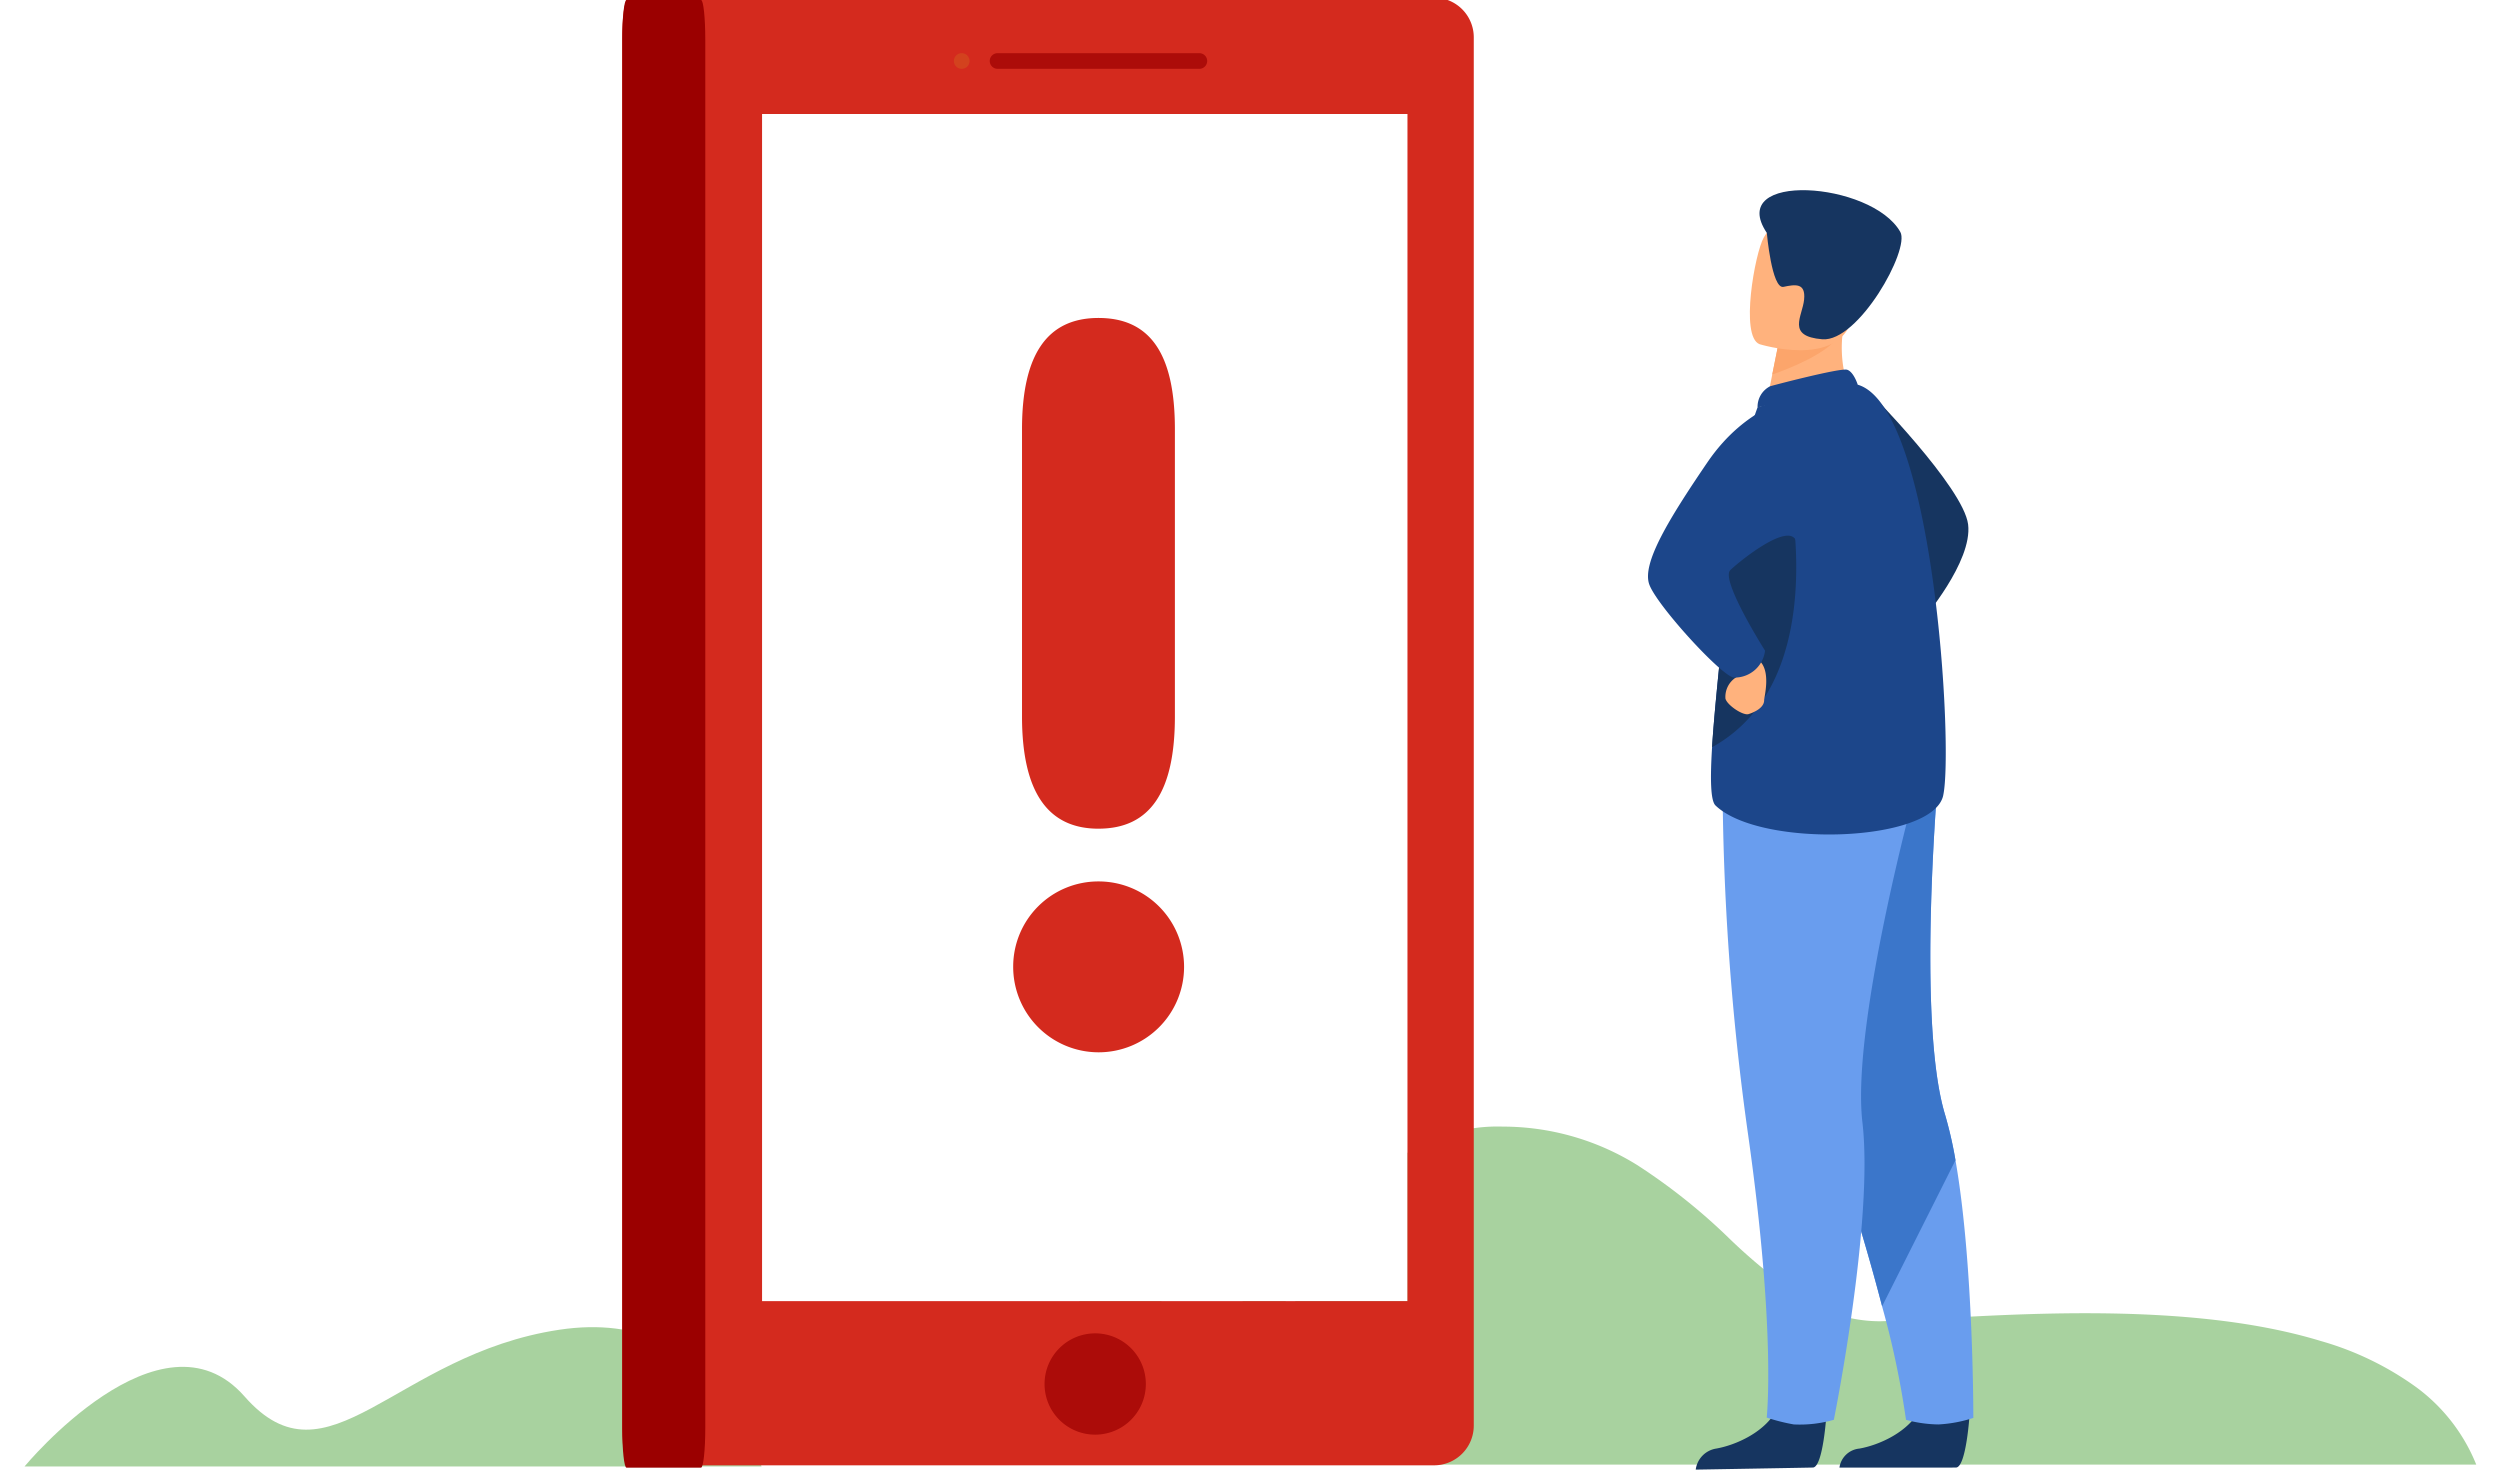 <svg xmlns="http://www.w3.org/2000/svg" xmlns:xlink="http://www.w3.org/1999/xlink" width="210" height="123.529" viewBox="0 0 210 123.529">
  <defs>
    <clipPath id="clip-path">
      <rect id="Rectangle_13641" data-name="Rectangle 13641" width="210" height="123.529" fill="none"/>
    </clipPath>
    <clipPath id="clip-path-3">
      <rect id="Rectangle_13637" data-name="Rectangle 13637" width="18.27" height="1.314" fill="#9b0000"/>
    </clipPath>
    <clipPath id="clip-path-4">
      <rect id="Rectangle_13638" data-name="Rectangle 13638" width="1.319" height="1.314" fill="none"/>
    </clipPath>
    <clipPath id="clip-path-5">
      <rect id="Rectangle_13639" data-name="Rectangle 13639" width="8.507" height="8.477" fill="#9b0000"/>
    </clipPath>
  </defs>
  <g id="exclamation-illustration" clip-path="url(#clip-path)">
    <g id="Group_36560" data-name="Group 36560" transform="translate(0 0)">
      <g id="Group_36559" data-name="Group 36559" clip-path="url(#clip-path)">
        <path id="Path_16577" data-name="Path 16577" d="M19.724,1082.289h61.9s-3.169-13.565-16.989-11.483-19.421,13.6-26.436,5.6-18.479,5.884-18.479,5.884" transform="translate(-17.659 -959.107)" fill="#a8d29f"/>
        <path id="Subtraction_10" data-name="Subtraction 10" d="M117.357,28.394H4.334c.066-.183.146-.472.229-.778a15.627,15.627,0,0,1,3.814-7.261L8.3,20.331c-.55-.186-1.091-.367-1.651-.549C.8,17.882-.183,15.948.025,14.66H6.8a25.546,25.546,0,0,1,5.738,3.17,11.752,11.752,0,0,1,1.478-.392,6.016,6.016,0,0,0,1.627-.585c-.606-.694-1.262-1.432-1.953-2.193h3.637l.118.216c.062.107.118.213.177.319l.033.062c.184-.2.359-.4.52-.6h9.4V2.205A14,14,0,0,1,35.564,0c.274,0,.555.006.841.017a21.415,21.415,0,0,1,10.445,3.2A49.925,49.925,0,0,1,54.609,9.4a45.738,45.738,0,0,0,5.913,4.84,11.843,11.843,0,0,0,6.54,2.11c.1,0,.208,0,.3,0,1.262-.037,2.806-.124,4.594-.226,3.52-.2,7.9-.447,12.558-.447,8.157,0,14.629.764,19.787,2.336a25.619,25.619,0,0,1,8,3.871,15.016,15.016,0,0,1,5.053,6.516l0,0h0Z" transform="translate(90.654 94.634)" fill="#a8d29f" stroke="rgba(0,0,0,0)" stroke-miterlimit="10" stroke-width="1"/>
        <rect id="Rectangle_13635" data-name="Rectangle 13635" width="2.637" height="52.255" transform="translate(56.164 70.694)" fill="#415da5"/>
        <path id="Exclusion_4" data-name="Exclusion 4" d="M68.192,123.287H.538c-.3,0-.538-1.492-.538-3.326V3.327C0,1.492.241,0,.538,0H68.192a3.336,3.336,0,0,1,3.338,3.327V119.96A3.336,3.336,0,0,1,68.192,123.287ZM11.746,9.774h0v99.719H65.96V9.774H11.746Z" transform="translate(52.267 -0.2)" fill="#d42a1e" stroke="rgba(0,0,0,0)" stroke-miterlimit="10" stroke-width="1"/>
        <g id="Group_36552" data-name="Group 36552" transform="translate(83.135 4.467)" opacity="0.709">
          <g id="Group_36551" data-name="Group 36551">
            <g id="Group_36550" data-name="Group 36550" clip-path="url(#clip-path-3)">
              <path id="Path_16581" data-name="Path 16581" d="M811.675,44.738H794.725a.657.657,0,1,0,0,1.314h16.951a.657.657,0,1,0,0-1.314" transform="translate(-794.065 -44.738)" fill="#9b0000"/>
            </g>
          </g>
        </g>
        <g id="Group_36555" data-name="Group 36555" transform="translate(80.124 4.467)" opacity="0.4">
          <g id="Group_36554" data-name="Group 36554" transform="translate(0)">
            <g id="Group_36553" data-name="Group 36553" clip-path="url(#clip-path-4)">
              <path id="Path_16582" data-name="Path 16582" d="M765.971,44.738a.657.657,0,1,0,.659.657.66.66,0,0,0-.659-.657" transform="translate(-765.312 -44.738)" fill="#d3671e"/>
            </g>
          </g>
        </g>
        <g id="Group_36558" data-name="Group 36558" transform="translate(87.743 112.034)" opacity="0.714">
          <g id="Group_36557" data-name="Group 36557" transform="translate(0)">
            <g id="Group_36556" data-name="Group 36556" clip-path="url(#clip-path-5)">
              <path id="Path_16583" data-name="Path 16583" d="M838.081,1080.119a4.254,4.254,0,1,1,4.254,4.238,4.246,4.246,0,0,1-4.254-4.238" transform="translate(-838.081 -1075.881)" fill="#9b0000"/>
            </g>
          </g>
        </g>
        <path id="Path_16584" data-name="Path 16584" d="M1486.766,1128.557s-.275,4.41-1.131,4.474c-.114.008-4.343.008-4.343.008h-5.46a1.868,1.868,0,0,1,1.675-1.6c1.578-.274,4.22-1.379,5.175-3.458,1.006-2.186,4.084.577,4.084.577" transform="translate(-1321.319 -1009.758)" fill="#163560"/>
        <path id="Path_16585" data-name="Path 16585" d="M1426.6,676.158a11.3,11.3,0,0,1-2.923.547,10.767,10.767,0,0,1-2.729-.388,74.132,74.132,0,0,0-2.01-9.538c-.891-3.439-2.165-7.86-3.976-13.354-5.008-15.184-6.531-24.066-6.67-24.908-.007-.044-.01-.066-.01-.066l.016-.007,15.4-6.736s-1.9,20.927.525,28.959a33.811,33.811,0,0,1,.881,3.848c1.533,8.725,1.5,21.643,1.5,21.643" transform="translate(-1260.844 -557.052)" fill="#699dee"/>
        <path id="Path_16586" data-name="Path 16586" d="M1425.193,654.515l-6.163,12.264c-.892-3.439-2.165-7.86-3.976-13.354-5.008-15.184-6.531-24.066-6.67-24.908,0-.025,0-.049.005-.074l15.4-6.736s-1.9,20.927.525,28.959a33.76,33.76,0,0,1,.881,3.848" transform="translate(-1260.933 -557.052)" fill="#3b76ca"/>
        <path id="Path_16587" data-name="Path 16587" d="M1371.505,1128.557s-.274,4.41-1.13,4.474c-.114.008-9.85.176-9.85.176a2.058,2.058,0,0,1,1.721-1.769c1.578-.274,4.219-1.379,5.176-3.458,1.006-2.186,4.084.577,4.084.577" transform="translate(-1218.084 -1009.758)" fill="#163560"/>
        <path id="Path_16588" data-name="Path 16588" d="M1381.989,626.434a217.587,217.587,0,0,0,2.155,30.211c2.354,16.65,1.556,23.718,1.556,23.718a16.087,16.087,0,0,0,2.271.575,10.344,10.344,0,0,0,3.369-.389s3.37-16.656,2.4-24.99,4.616-28.6,4.616-28.6Z" transform="translate(-1237.297 -561.286)" fill="#699dee"/>
        <path id="Path_16589" data-name="Path 16589" d="M1499.434,317.128s7.952,8.044,8.339,11.173-3.837,8.022-3.837,8.022Z" transform="translate(-1342.451 -284.246)" fill="#163560"/>
        <path id="Path_16590" data-name="Path 16590" d="M1423.472,264.665l-3.005,1.963-4.343-.807c.061-.349.347-1.8.608-3.109.016-.077.032-.154.046-.23l.417-2.074,4.056-1.783,1.512-.665c0,.023-.117,1.238-.133,1.416a10.272,10.272,0,0,0,.841,5.289" transform="translate(-1267.863 -231.251)" fill="#ffb27d"/>
        <path id="Path_16591" data-name="Path 16591" d="M1411.188,300.916c.084-.035,5.931-1.576,6.489-1.393s.89,1.262.89,1.262l-8.416,1.9a1.928,1.928,0,0,1,1.036-1.765" transform="translate(-1262.515 -268.464)" fill="#1c468a"/>
        <path id="Path_16592" data-name="Path 16592" d="M1392.273,345.868c-.872,3.964-15.387,4.435-19.128.836-.426-.41-.447-2.319-.286-4.892.314-5.027,1.322-12.589,1.361-16.453a30.481,30.481,0,0,1,.619-5.507,44.544,44.544,0,0,1,1.841-6.591s7.09-2.284,8.416-1.9c6.391,1.871,8.049,30.537,7.177,34.5" transform="translate(-1229.044 -279.046)" fill="#1c468a"/>
        <path id="Path_16593" data-name="Path 16593" d="M1373.648,408.621c.314-5.027,1.323-12.589,1.362-16.453a30.494,30.494,0,0,1,.619-5.507l4.265-.75s4.169,16.97-6.246,22.709" transform="translate(-1229.834 -345.855)" fill="#163560"/>
        <path id="Path_16594" data-name="Path 16594" d="M1385.32,530.763a1,1,0,0,1-.319,1.157,1.936,1.936,0,0,0-.867,1.768c.14.55,1.479,1.448,1.943,1.3s1.305-.519,1.308-1.16c0-.307.635-2.548-.5-3.416a.914.914,0,0,0-1.568.347" transform="translate(-1239.197 -475.004)" fill="#ffb27d"/>
        <path id="Path_16595" data-name="Path 16595" d="M1334.72,322.006s-4.173.584-7.487,5.45-5.494,8.484-4.884,10.238,6.176,7.837,7.135,7.837a2.57,2.57,0,0,0,2.595-2.259s-3.712-5.866-2.94-6.742c.33-.374,4.88-4.207,5.559-2.469,1.124,2.876.022-12.054.022-12.054" transform="translate(-1183.814 -288.615)" fill="#1c468a"/>
        <path id="Path_16596" data-name="Path 16596" d="M1427.525,265.136c-.891,1.5-4.209,2.8-5.594,3.281l.046-.23c.224-1.116.417-2.074.417-2.074l4.056-1.783c.9-.012,1.443.188,1.075.806" transform="translate(-1273.062 -236.955)" fill="#fca56b"/>
        <path id="Path_16597" data-name="Path 16597" d="M1404.766,187.074s6.533,2.031,7.74-2.043,2.862-6.555-1.258-8.024-5.4-.154-6.13,1.108-2.021,8.325-.352,8.958" transform="translate(-1256.962 -158.162)" fill="#ffb27d"/>
        <path id="Path_16598" data-name="Path 16598" d="M1412.315,158.628s.417,4.74,1.4,4.535,1.877-.358,1.732,1.071-1.509,3.079,1.524,3.332,7.391-7.539,6.558-9.014c-2.4-4.256-14.688-5.115-11.215.077" transform="translate(-1263.902 -139.067)" fill="#163560"/>
        <path id="Path_16599" data-name="Path 16599" d="M810.721,253.48a7.177,7.177,0,1,1-7.162,7.136,7.154,7.154,0,0,1,7.162-7.136m0-4.43c-4.281,0-6.421-3.117-6.421-9.433V215.5c0-6.316,2.14-9.351,6.421-9.351,4.363,0,6.421,3.035,6.421,9.351v24.116c0,6.316-2.058,9.433-6.421,9.433" transform="translate(-718.451 -179.44)" fill="#d42a1e"/>
        <path id="Path_16600" data-name="Path 16600" d="M505.822,123.288h-6.261c-.2,0-.357-1.5-.357-3.325V3.33c0-1.829.161-3.325.357-3.325h6.261c.2,0,.357,1.5.357,3.325V119.964c0,1.828-.161,3.325-.357,3.325" transform="translate(-446.935 -0.005)" fill="#9b0000" stroke="rgba(0,0,0,0)" stroke-miterlimit="10" stroke-width="1"/>
      </g>
    </g>
  </g>
</svg>
